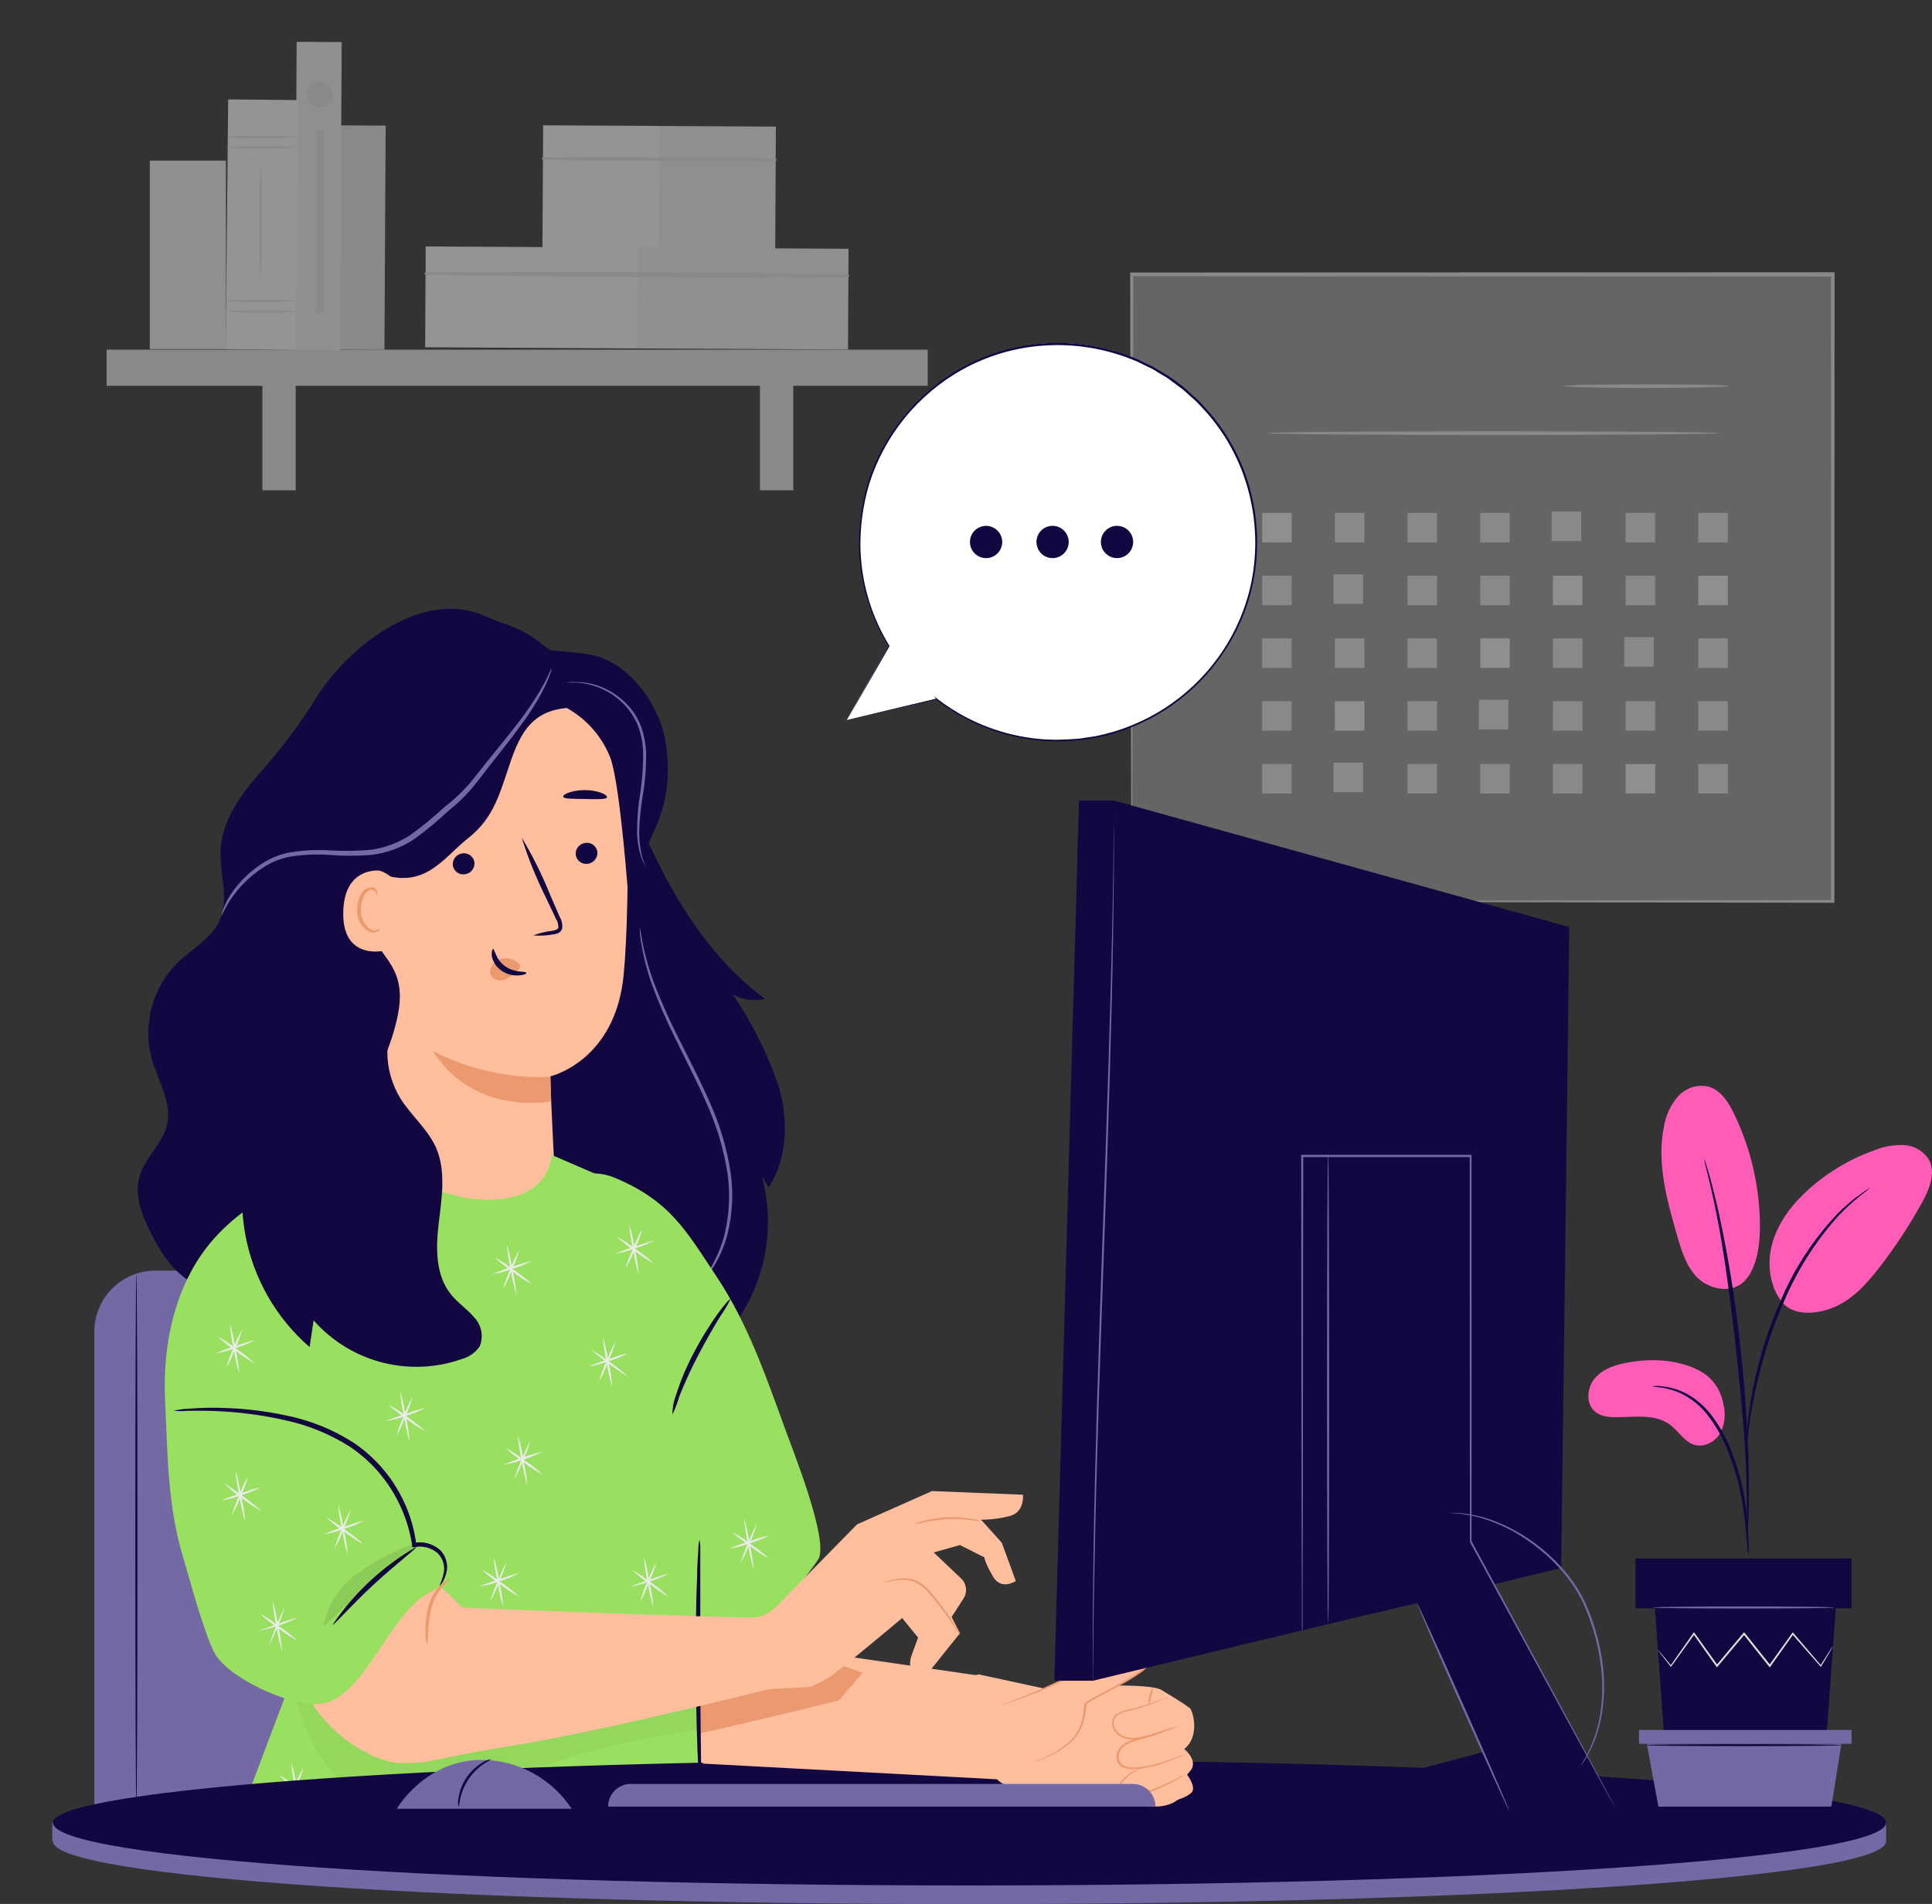 <svg width="693" height="683" viewBox="0 0 693 683" fill="none" xmlns="http://www.w3.org/2000/svg">
<rect x="0" y="0" width="693" height="683" fill="#333333" stroke="none"/>
<g clip-path="url(#clip0_1_204)">
<g opacity="0.5">
<path d="M406.074 98.528H657.485V323.45H406.074V98.528Z" fill="#FAFAFA" fill-opacity="0.5"/>
<path d="M406.074 323.45C406.074 323.45 406.074 322.002 406.074 319.279C406.074 316.556 406.074 312.486 406.074 307.229C406.074 296.671 406.161 281.232 406.219 261.578C406.291 222.271 406.393 166.121 406.509 98.528L405.944 99.093L657.456 99.194L656.79 98.528C656.79 180.357 656.79 257.364 656.79 323.45L657.384 322.871L475.549 323.16L424.25 323.32H410.68H407.175H405.973C405.973 323.32 406.349 323.32 407.117 323.32H410.549L424.004 323.392L475.158 323.551L657.384 323.841H657.978V323.247C657.978 257.161 657.978 180.155 658.05 98.325V97.659H657.355L405.973 97.761H405.393V98.325C405.509 166.063 405.611 222.344 405.683 261.723C405.683 281.333 405.799 296.729 405.828 307.258C405.828 312.472 405.828 316.469 405.828 319.206C405.828 321.944 406.074 323.45 406.074 323.45Z" fill="#E0E0E0"/>
<path d="M561.086 138.487C561.086 138.864 574.324 139.168 590.632 139.168C606.94 139.168 620.192 138.864 620.192 138.487C620.192 138.111 607.012 137.864 590.632 137.864C574.251 137.864 561.086 138.125 561.086 138.487Z" fill="#E0E0E0"/>
<path d="M454.563 155.389C454.563 155.751 490.916 156.055 535.669 156.055C580.421 156.055 616.875 155.751 616.875 155.389C616.875 155.027 580.523 154.708 535.669 154.708C490.814 154.708 454.563 155.012 454.563 155.389Z" fill="#E0E0E0"/>
<path d="M609.17 183.993H619.757V194.58H609.17V183.993Z" fill="#E0E0E0"/>
<path d="M583.1 183.993H593.688V194.58H583.1V183.993Z" fill="#E0E0E0"/>
<path d="M556.553 183.515H567.14V194.102H556.553V183.515Z" fill="#E0E0E0"/>
<path d="M530.962 183.993H541.549V194.58H530.962V183.993Z" fill="#E0E0E0"/>
<path d="M504.878 183.993H515.465V194.58H504.878V183.993Z" fill="#E0E0E0"/>
<path d="M478.808 183.993H489.395V194.58H478.808V183.993Z" fill="#E0E0E0"/>
<path d="M452.739 183.993H463.326V194.58H452.739V183.993Z" fill="#EBEBEB"/>
<path d="M609.17 206.514H619.757V217.101H609.17V206.514Z" fill="#EBEBEB"/>
<path d="M583.1 206.514H593.688V217.101H583.1V206.514Z" fill="#E0E0E0"/>
<path d="M557.031 206.514H567.618V217.101H557.031V206.514Z" fill="#EBEBEB"/>
<path d="M530.962 206.514H541.549V217.101H530.962V206.514Z" fill="#E0E0E0"/>
<path d="M504.878 206.514H515.465V217.101H504.878V206.514Z" fill="#E0E0E0"/>
<path d="M478.33 206.021H488.917V216.608H478.33V206.021Z" fill="#E0E0E0"/>
<path d="M452.739 206.514H463.326V217.101H452.739V206.514Z" fill="#E0E0E0"/>
<path d="M609.17 229.02H619.757V239.608H609.17V229.02Z" fill="#E0E0E0"/>
<path d="M582.623 228.542H593.21V239.13H582.623V228.542Z" fill="#E0E0E0"/>
<path d="M557.031 229.02H567.618V239.608H557.031V229.02Z" fill="#E0E0E0"/>
<path d="M530.962 229.02H541.549V239.608H530.962V229.02Z" fill="#EBEBEB"/>
<path d="M504.878 229.02H515.465V239.608H504.878V229.02Z" fill="#E0E0E0"/>
<path d="M478.808 229.021H489.395V239.608H478.808V229.021Z" fill="#E0E0E0"/>
<path d="M452.739 229.02H463.326V239.608H452.739V229.02Z" fill="#E0E0E0"/>
<path d="M609.17 251.542H619.757V262.129H609.17V251.542Z" fill="#E0E0E0"/>
<path d="M583.101 251.542H593.688V262.129H583.101V251.542Z" fill="#E0E0E0"/>
<path d="M557.031 251.542H567.618V262.129H557.031V251.542Z" fill="#E0E0E0"/>
<path d="M530.469 251.064H541.056V261.651H530.469V251.064Z" fill="#E0E0E0"/>
<path d="M504.878 251.542H515.465V262.129H504.878V251.542Z" fill="#E0E0E0"/>
<path d="M478.808 251.542H489.395V262.129H478.808V251.542Z" fill="#EBEBEB"/>
<path d="M452.739 251.542H463.326V262.129H452.739V251.542Z" fill="#E0E0E0"/>
<path d="M609.17 274.063H619.757V284.65H609.17V274.063Z" fill="#E0E0E0"/>
<path d="M583.101 274.063H593.688V284.65H583.101V274.063Z" fill="#EBEBEB"/>
<path d="M557.031 274.063H567.618V284.65H557.031V274.063Z" fill="#E0E0E0"/>
<path d="M530.962 274.063H541.549V284.65H530.962V274.063Z" fill="#E0E0E0"/>
<path d="M504.878 274.063H515.465V284.65H504.878V274.063Z" fill="#E0E0E0"/>
<path d="M478.33 273.585H488.917V284.172H478.33V273.585Z" fill="#E0E0E0"/>
<path d="M452.739 274.063H463.326V284.65H452.739V274.063Z" fill="#E0E0E0"/>
<path d="M122.17 44.978L138.333 45.066L137.898 125.46L121.735 125.373L122.17 44.978Z" fill="#E0E0E0"/>
<path d="M236.467 45.192L278.308 45.418L278.068 89.794L236.227 89.567L236.467 45.192Z" fill="#EBEBEB"/>
<path d="M194.816 44.952L236.657 45.178L236.417 89.554L194.576 89.327L194.816 44.952Z" fill="#F5F5F5"/>
<path d="M278.247 57.7C250.439 57.932 222.612 57.802 194.766 57.309C194.663 57.291 194.569 57.236 194.502 57.155C194.435 57.075 194.398 56.973 194.398 56.868C194.398 56.763 194.435 56.661 194.502 56.58C194.569 56.499 194.663 56.445 194.766 56.426C222.559 56.267 250.439 56.426 278.232 56.933C278.321 56.95 278.401 56.998 278.459 57.068C278.517 57.138 278.548 57.226 278.548 57.317C278.548 57.407 278.517 57.495 278.459 57.565C278.401 57.635 278.321 57.683 278.232 57.7H278.247Z" fill="#E0E0E0"/>
<path d="M228.352 88.828L304.373 89.24L304.177 125.403L228.156 124.992L228.352 88.828Z" fill="#EBEBEB"/>
<path d="M152.696 88.419L228.716 88.831L228.521 124.994L152.5 124.583L152.696 88.419Z" fill="#F5F5F5"/>
<path d="M304.316 99.325C253.814 99.904 203.138 99.325 152.65 98.572C152.546 98.553 152.453 98.498 152.385 98.418C152.318 98.337 152.281 98.235 152.281 98.13C152.281 98.025 152.318 97.923 152.385 97.842C152.453 97.761 152.546 97.707 152.65 97.688C203.152 97.427 253.828 97.456 304.316 98.557C304.405 98.575 304.485 98.622 304.543 98.692C304.601 98.762 304.632 98.85 304.632 98.941C304.632 99.032 304.601 99.12 304.543 99.19C304.485 99.26 304.405 99.307 304.316 99.325V99.325Z" fill="#E0E0E0"/>
<path d="M38.248 125.438H332.761V138.4H38.248V125.438Z" fill="#E0E0E0"/>
<path d="M272.598 131.666H284.547V175.882H272.598V131.666Z" fill="#E0E0E0"/>
<path d="M94.109 131.665H106.072V175.882H94.109V131.665Z" fill="#E0E0E0"/>
<path d="M106.401 15L122.564 15.088L121.966 125.649L105.803 125.562L106.401 15Z" fill="#EBEBEB"/>
<path d="M81.851 35.656L106.95 35.907L106.054 125.513L80.955 125.262L81.851 35.656Z" fill="#F5F5F5"/>
<path d="M81.277 52.878C85.448 53.306 89.643 53.451 93.834 53.312C98.02 53.451 102.21 53.306 106.376 52.878C106.376 52.631 100.757 52.443 93.834 52.443C86.911 52.443 81.277 52.631 81.277 52.878Z" fill="#E0E0E0"/>
<path d="M81.277 49.112C85.448 49.541 89.643 49.686 93.834 49.546C98.02 49.686 102.21 49.541 106.376 49.112C106.376 48.866 100.757 48.677 93.834 48.677C86.911 48.677 81.277 48.866 81.277 49.112Z" fill="#E0E0E0"/>
<path d="M81.277 111.795C89.633 112.374 98.02 112.374 106.376 111.795C106.376 111.548 100.757 111.36 93.834 111.36C86.911 111.36 81.277 111.491 81.277 111.795Z" fill="#E0E0E0"/>
<path d="M81.277 107.971C89.633 108.55 98.02 108.55 106.376 107.971C106.376 107.725 100.757 107.536 93.834 107.536C86.911 107.536 81.277 107.725 81.277 107.971Z" fill="#E0E0E0"/>
<path d="M93.486 99.759C93.718 99.759 93.921 90.722 93.921 79.57C93.921 68.418 93.718 59.38 93.486 59.38C93.254 59.38 93.052 68.418 93.052 79.57C93.052 90.722 93.24 99.759 93.486 99.759Z" fill="#E0E0E0"/>
<path d="M53.73 57.613H81.06V125.249H53.73V57.613Z" fill="#EBEBEB"/>
<path d="M110.084 33.905C110.084 34.825 110.357 35.724 110.868 36.489C111.38 37.254 112.107 37.85 112.957 38.202C113.807 38.553 114.743 38.644 115.645 38.464C116.547 38.283 117.376 37.839 118.025 37.187C118.675 36.535 119.117 35.706 119.294 34.803C119.472 33.9 119.378 32.965 119.024 32.116C118.67 31.267 118.072 30.541 117.305 30.032C116.539 29.523 115.638 29.253 114.718 29.256C113.488 29.26 112.309 29.751 111.44 30.623C110.572 31.494 110.084 32.674 110.084 33.905V33.905Z" fill="#E0E0E0"/>
<path d="M113.299 46.679H116.167V112.461H113.299V46.679Z" fill="#E0E0E0"/>
</g>
<path d="M191.204 455.813H55.744C49.932 455.813 44.358 458.121 40.249 462.231C36.14 466.34 33.831 471.914 33.831 477.726V648.075H213.073V477.726C213.073 471.921 210.771 466.354 206.67 462.246C202.57 458.138 197.008 455.824 191.204 455.813V455.813Z" fill="#7469A4"/>
<path d="M48.922 456.798C48.705 456.798 48.546 499.595 48.546 552.386C48.546 605.176 48.705 647.974 48.922 647.974C49.139 647.974 49.299 605.176 49.299 552.386C49.299 499.595 49.125 456.798 48.922 456.798Z" fill="#120741"/>
<path d="M284.263 569.728C282.557 572.254 281.366 575.091 280.756 578.077C279.744 580.956 279.338 584.013 279.563 587.056C280.52 584.218 281.304 581.325 281.913 578.392C282.878 575.557 283.663 572.663 284.263 569.728V569.728Z" fill="#EB996E"/>
<path d="M217.091 263.612C229.999 298.689 244.31 335.905 274.371 358.32C270.444 359.265 266.303 358.675 262.796 356.671C269.851 366.952 275.436 378.168 279.387 389.994C282.895 401.99 282.439 415.565 275.704 426.018C274.897 424.685 274.091 423.352 273.319 422.019C276.785 434.931 276.03 448.613 271.164 461.065C266.298 473.517 257.577 484.086 246.275 491.226C236.418 497.189 223.229 500.065 213.548 493.787C206.182 489.016 202.709 480.247 199.692 472.039L140.553 312.088C135.046 297.251 129.468 281.501 132.204 265.892C133.796 257.018 137.982 248.815 144.234 242.32C150.486 235.824 158.523 231.327 167.329 229.398C176.136 227.468 185.316 228.193 193.711 231.479C202.107 234.766 209.339 240.467 214.495 247.862" fill="#120741"/>
<path d="M251.501 460.078C251.501 460.078 251.887 459.762 252.483 459.096C253.376 458.106 254.208 457.064 254.974 455.974C257.731 451.912 259.761 447.402 260.972 442.644C262.711 435.59 263.104 428.272 262.129 421.072C260.847 412.275 258.331 403.702 254.658 395.606C250.905 386.977 246.696 379.05 243.083 371.789C239.823 365.383 236.918 358.802 234.384 352.076C232.715 347.507 231.401 342.816 230.455 338.045C229.824 334.537 229.613 332.748 229.508 332.784C229.469 333.239 229.469 333.696 229.508 334.152C229.508 335.064 229.718 336.397 229.964 338.115C230.736 342.883 231.91 347.576 233.472 352.146C235.915 358.939 238.761 365.581 241.995 372.035C245.503 379.366 249.747 387.258 253.465 395.852C257.084 403.861 259.609 412.32 260.972 421.002C261.954 428.098 261.633 435.313 260.025 442.294C258.899 446.993 257.002 451.473 254.413 455.553C252.764 458.604 251.396 460.008 251.501 460.078Z" fill="#7469A4"/>
<path d="M177.699 243.794C190.487 244.396 202.555 249.885 211.413 259.128C220.27 268.37 225.241 280.661 225.299 293.463C225.299 314.088 225.018 336.537 223.685 349.866C220.634 380.839 197.342 386.136 197.342 386.136C197.342 386.136 198.079 405.393 199.131 423.633C200.114 441.171 185.837 456.325 167.246 457.833C148.831 459.306 133.046 446.678 131.784 429.491L125.435 295.988C125.105 289.052 126.227 282.124 128.729 275.647C131.231 269.17 135.058 263.287 139.964 258.374C144.871 253.46 150.749 249.626 157.223 247.115C163.696 244.605 170.623 243.473 177.559 243.794H177.699Z" fill="#FFBE9D"/>
<path d="M214.285 305.669C214.354 306.687 214.029 307.693 213.375 308.477C212.722 309.261 211.791 309.763 210.777 309.878C210.276 309.947 209.767 309.915 209.279 309.783C208.791 309.652 208.334 309.425 207.935 309.114C207.536 308.803 207.204 308.416 206.957 307.975C206.71 307.534 206.554 307.048 206.498 306.546C206.428 305.532 206.755 304.53 207.409 303.751C208.064 302.973 208.994 302.478 210.005 302.372C210.504 302.298 211.013 302.325 211.501 302.453C211.989 302.58 212.446 302.804 212.845 303.112C213.245 303.419 213.578 303.804 213.825 304.244C214.073 304.683 214.229 305.168 214.285 305.669V305.669Z" fill="#120741"/>
<path d="M170.193 309.457C170.262 310.472 169.935 311.474 169.281 312.252C168.627 313.031 167.697 313.525 166.685 313.632C166.187 313.7 165.68 313.669 165.194 313.54C164.708 313.411 164.253 313.187 163.855 312.88C163.456 312.573 163.123 312.19 162.874 311.753C162.626 311.316 162.466 310.834 162.406 310.334C162.336 309.316 162.662 308.31 163.315 307.526C163.969 306.742 164.9 306.24 165.914 306.125C166.414 306.056 166.924 306.089 167.412 306.22C167.9 306.351 168.357 306.579 168.756 306.889C169.154 307.2 169.487 307.587 169.734 308.028C169.981 308.469 170.137 308.955 170.193 309.457V309.457Z" fill="#120741"/>
<path d="M191.274 335.555C193.464 334.723 195.75 334.17 198.079 333.906C199.166 333.731 200.148 333.45 200.289 332.714C200.316 331.582 199.997 330.468 199.377 329.522L195.588 321.524C192.223 314.741 189.396 307.704 187.135 300.478C191.053 306.99 194.442 313.805 197.272 320.858L200.78 328.96C201.549 330.22 201.847 331.711 201.621 333.17C201.491 333.562 201.27 333.918 200.978 334.21C200.686 334.502 200.33 334.722 199.938 334.853C199.35 335.065 198.737 335.195 198.114 335.239C195.857 335.635 193.558 335.741 191.274 335.555V335.555Z" fill="#120741"/>
<path d="M197.483 386.311C182.89 386.94 168.384 383.761 155.391 377.086C155.391 377.086 166.826 399.149 197.694 395.15L197.483 386.311Z" fill="#EB996E"/>
<path d="M160.056 293.462C160.582 294.199 163.563 292.901 167.492 292.094C171.421 291.287 174.683 291.007 174.823 290.13C174.963 289.253 171.315 287.955 166.79 288.972C162.266 289.99 159.529 292.761 160.056 293.462Z" fill="#120741"/>
<path d="M202.008 285.781C202.218 286.658 205.691 286.552 209.865 286.622C214.039 286.693 217.477 286.868 217.722 285.991C217.968 285.114 214.53 283.466 209.9 283.431C205.27 283.395 201.797 284.974 202.008 285.781Z" fill="#120741"/>
<path d="M81.869 432.016C81.869 432.016 92.778 410.374 85.973 390.941C79.168 371.509 81.764 356.917 91.585 349.27C98.6 343.903 99.302 335.064 98.6 328.048C97.366 316.312 97.625 304.467 99.372 292.796C102.108 275.994 107.019 258.14 117.121 244.951C130.24 227.763 153.987 212.119 173.7 220.888C182.855 224.957 187.52 224.712 197.096 233.306C197.096 233.306 205.901 233.867 210.531 234.603C226.561 237.094 236.944 254.176 238.803 266.699C243.152 295.707 227.157 303.95 225.509 323.664C225.509 323.664 222.632 282.589 219.019 272.066C216.06 264.369 210.484 257.96 203.27 253.966C191.414 255.088 186.924 262.104 183.101 273.328C179.277 284.553 177.173 293.498 167.772 300.794C158.898 307.809 152.514 319.174 136.203 313.351C133.228 319.405 132.094 326.197 132.941 332.889C134.695 342.886 145.779 345.657 142.973 362.599C140.167 379.541 129.819 393.432 130.099 399.781" fill="#120741"/>
<path d="M186.188 345.797C185.45 345.013 184.526 344.429 183.502 344.097C182.478 343.766 181.387 343.699 180.33 343.903C179.561 344.025 178.826 344.303 178.168 344.719C177.511 345.135 176.945 345.681 176.506 346.323C176.051 346.931 175.805 347.669 175.805 348.428C175.805 349.187 176.051 349.925 176.506 350.533C177.121 351.118 177.897 351.508 178.734 351.652C179.571 351.795 180.432 351.687 181.207 351.339C182.82 350.629 184.275 349.604 185.486 348.323C185.855 348.02 186.164 347.651 186.398 347.235C186.526 347.037 186.595 346.806 186.595 346.569C186.595 346.333 186.526 346.101 186.398 345.903" fill="#EB996E"/>
<path d="M176.892 340.43C177.453 340.43 177.734 344.184 181.207 346.639C184.679 349.094 188.678 348.358 188.748 348.919C188.818 349.48 187.906 349.726 186.188 349.901C183.962 350.092 181.74 349.496 179.909 348.217C178.102 347 176.844 345.124 176.401 342.991C176.261 341.412 176.612 340.43 176.892 340.43Z" fill="#120741"/>
<path d="M114.912 248.038C109.085 257.53 102.504 266.539 95.234 274.977C87.447 283.571 79.695 293.392 79.133 304.968C78.748 313.386 82.22 322.226 78.888 329.978C76.012 336.572 69.067 340.22 63.875 345.166C59.335 349.607 56.069 355.184 54.415 361.316C52.762 367.448 52.782 373.911 54.474 380.032C56.719 387.784 61.7 395.396 59.946 403.288C58.403 410.304 52.019 415.109 50.09 421.914C48.16 428.719 50.686 435.243 53.597 441.312C58.017 450.572 64.576 460.148 74.644 462.358C78.084 462.988 81.62 462.876 85.013 462.029C88.407 461.182 91.581 459.62 94.322 457.447C99.799 453.097 104.273 447.618 107.441 441.382C113.963 429.594 117.999 416.593 119.297 403.183C120.805 387.153 118.385 371.088 116.806 355.093C113.947 325.768 113.947 296.234 116.806 266.909C117.473 259.894 120.314 252.879 114.982 248.038" fill="#120741"/>
<path d="M284.352 591.386L353.558 601.45L338.351 638.02L240.057 632.961L231.509 572.735L272.696 565.353L284.352 591.386Z" fill="#FFBE9D"/>
<path fill-rule="evenodd" clip-rule="evenodd" d="M281.025 583.953L284.353 591.386L309.41 600.026L300.985 609.934C300.985 609.934 268.801 618.1 238.853 624.477L232.87 582.323C249.784 582.943 268.283 583.591 281.025 583.953Z" fill="#EB996E"/>
<path d="M142.973 318.016C142.973 315.982 137.571 312.229 135.537 312.264C130.837 312.264 123.225 314.579 123.12 327.592C122.944 346.183 140.658 340.746 140.658 340.185C142.011 332.868 142.785 325.455 142.973 318.016V318.016Z" fill="#FFBE9D"/>
<path d="M136.309 333.064C136.309 333.064 135.993 333.275 135.432 333.52C135.049 333.681 134.637 333.764 134.222 333.764C133.806 333.764 133.395 333.681 133.012 333.52C131.842 332.732 130.901 331.649 130.285 330.38C129.669 329.111 129.399 327.701 129.504 326.294C129.478 324.7 129.801 323.12 130.451 321.664C130.64 321.092 130.96 320.571 131.387 320.145C131.813 319.718 132.334 319.398 132.906 319.209C133.284 319.121 133.679 319.164 134.03 319.329C134.38 319.495 134.664 319.774 134.836 320.121C135.046 320.647 134.836 320.998 135.046 321.033C135.257 321.068 135.432 320.752 135.292 319.981C135.196 319.516 134.95 319.097 134.59 318.788C134.076 318.406 133.438 318.231 132.801 318.297C132.021 318.429 131.289 318.759 130.674 319.257C130.06 319.755 129.584 320.403 129.294 321.138C128.473 322.743 128.063 324.527 128.101 326.329C127.998 327.984 128.385 329.632 129.215 331.068C130.045 332.503 131.28 333.661 132.766 334.397C133.261 334.542 133.781 334.577 134.29 334.498C134.799 334.419 135.285 334.229 135.713 333.941C136.274 333.52 136.379 333.099 136.309 333.064Z" fill="#EB996E"/>
<path d="M231.402 310.79C231.169 309.734 230.84 308.701 230.42 307.704C229.676 304.839 229.287 301.894 229.263 298.934C229.344 294.537 229.754 290.152 230.49 285.816C231.419 280.453 231.841 275.016 231.753 269.575C231.593 266.735 231.063 263.929 230.175 261.227C229.289 258.682 227.972 256.309 226.281 254.211C223.418 250.719 219.712 248.015 215.512 246.354C212.714 245.229 209.724 244.657 206.708 244.67C205.892 244.58 205.069 244.58 204.253 244.67C203.964 244.677 203.679 244.737 203.411 244.846C203.411 244.846 204.604 244.846 206.673 244.846C210.324 245.047 213.89 246.02 217.137 247.701C220.384 249.382 223.238 251.732 225.509 254.597C227.09 256.605 228.333 258.856 229.192 261.262C230.046 263.884 230.541 266.61 230.666 269.364C230.761 274.743 230.374 280.12 229.508 285.43C228.82 289.815 228.491 294.25 228.526 298.689C228.593 301.693 229.102 304.671 230.034 307.528C230.323 308.293 230.651 309.042 231.016 309.773C231.227 310.58 231.367 311.001 231.402 310.79Z" fill="#7469A4"/>
<path d="M79.519 328.539C79.524 327.99 79.618 327.445 79.799 326.926C80.284 325.444 80.906 324.012 81.658 322.646C84.583 317.672 88.587 313.416 93.374 310.194C96.697 307.907 100.48 306.374 104.458 305.704C108.948 305.015 113.497 304.792 118.033 305.038C122.953 305.346 127.889 305.287 132.8 304.862C137.964 304.2 142.908 302.364 147.252 299.496C151.543 296.389 155.642 293.027 159.529 289.429C163.447 286.423 166.981 282.947 170.052 279.081C175.91 271.539 181.487 265.05 185.767 259.368C189.242 254.944 192.362 250.253 195.097 245.337C196.991 241.829 197.693 239.69 197.868 239.76C197.804 240.299 197.674 240.829 197.482 241.338C197.167 242.355 196.57 243.793 195.763 245.653C193.234 250.758 190.24 255.619 186.819 260.174C182.61 266.067 177.103 272.627 171.385 280.168C168.332 284.155 164.798 287.749 160.862 290.867C156.942 294.538 152.795 297.959 148.445 301.109C143.855 304.117 138.634 306.026 133.186 306.686C128.19 307.088 123.17 307.088 118.173 306.686C113.737 306.381 109.281 306.546 104.879 307.178C101.116 307.746 97.523 309.135 94.356 311.246C89.636 314.278 85.609 318.27 82.535 322.962C81.4 324.748 80.392 326.612 79.519 328.539V328.539Z" fill="#7469A4"/>
<path d="M179.488 456.395C186.153 435.875 202.534 414.969 220.528 422.51C240.522 430.894 246.099 441.522 257.078 458.008C268.057 474.494 274.617 493.331 281.386 511.957C283.982 519.253 297.522 552.681 293.523 559.345C290.015 565.063 256.096 607.927 249.642 609.646C232.98 614.065 232.103 552.295 215.091 555.452C208.286 556.715 200.815 557.767 194.817 554.365C187.17 550.05 184.855 540.334 183.241 531.705C177.676 501.492 172.087 471.185 166.475 440.785" fill="#99E061"/>
<path d="M197.869 414.303L224.176 425.668C237.505 436.191 241.259 454.08 240.803 470.987L250.87 611.295C250.87 611.295 250.87 632.227 250.87 649.244C211.833 649.244 142.83 647.389 87.622 647.389L102.038 609.155L75.801 517.955C73.907 504.661 72.749 477.055 76.222 463.971C85.131 430.368 108.984 420.336 133.432 413.601C133.432 413.601 157.986 434.121 181.803 429.807C181.803 429.772 196.36 428.404 197.869 414.303Z" fill="#99E061"/>
<g opacity="0.2">
<path opacity="0.2" d="M250.159 620.528C250.159 620.528 220.241 624.413 197.705 632.573C186.245 636.722 179.106 637.829 170.161 643.336C163.673 647.354 156.177 649.448 148.546 649.374C140.914 649.299 133.46 647.059 127.052 642.915C114.424 634.461 103.2 611.801 106.006 596.859C106.321 595.07 112.32 598.332 112.32 598.332C113.361 597.402 114.636 596.773 116.008 596.514C117.38 596.254 118.797 596.373 120.107 596.859C122.713 597.849 125.216 599.095 127.578 600.577C141.854 608.153 160.024 604.085 173.459 595.035C186.893 585.985 202.884 597.692 213.162 585.169C216.589 580.218 232.568 600.868 238.029 598.332C243.642 596.262 249.717 591.007 252.102 596.514" fill="black"/>
</g>
<path d="M251.711 648.651C251.367 647.43 251.19 646.167 251.185 644.898C250.94 642.443 250.694 638.935 250.484 634.585C250.028 625.851 249.677 613.82 249.607 600.526C249.537 587.231 249.607 575.165 250.028 566.466C250.028 562.081 250.308 558.574 250.484 556.153C250.448 554.877 250.59 553.602 250.905 552.365C251.161 553.61 251.255 554.884 251.185 556.153C251.185 558.995 251.185 562.432 251.185 566.466C251.185 575.621 251.185 587.512 251.185 600.526C251.185 613.539 251.431 625.395 251.501 634.55C251.501 638.584 251.501 642.022 251.501 644.863C251.734 646.111 251.804 647.385 251.711 648.651V648.651Z" fill="#120741"/>
<path d="M290.85 605.114L275.778 605.943C275.778 605.943 217.287 620.784 184.636 626.077C151.985 631.37 155.796 632.654 143.343 632.419C130.89 632.184 102.351 613.422 106.022 585.557C114.57 520.668 165.859 576.749 165.859 576.749C165.859 576.749 268.188 580.77 271.586 580.196C273.986 579.632 276.195 578.442 277.987 576.749L290.85 605.114Z" fill="#FFBE9D"/>
<path d="M323.595 580.443C323.595 580.443 299.523 600.754 296.149 602.487C292.775 604.221 290.876 605.113 290.876 605.113L273.901 592.76L278.067 576.744L307.429 546.829L334.297 534.889L366.925 536.202C366.925 536.202 367.651 542.353 362.3 543.809C358.911 544.707 355.421 545.163 351.915 545.167L359.348 553.431L364.359 567.151C364.359 567.151 359.139 570.734 356.128 565.47C353.116 560.205 353.084 558.659 353.084 558.659L344.316 554.258L334.909 556.911L344.764 566.269C345.719 567.175 346.327 568.387 346.482 569.695C346.636 571.002 346.329 572.323 345.611 573.427L341.334 580.067L344.323 585.893L334.598 598.05L330.61 602.926C330.61 602.926 324.64 600.145 326.998 593.785L329.318 587.453L323.595 580.443Z" fill="#FFBE9D"/>
<path d="M317.063 567.7C317.07 567.833 319.091 567.215 322.352 566.822C324.251 566.577 326.182 566.781 327.988 567.419C330.117 568.415 331.982 569.898 333.43 571.749C336.255 575.042 338.89 578.491 341.324 582.082L343.506 585.364C343.745 585.788 344.031 586.184 344.358 586.545C344.219 586.083 344.01 585.644 343.74 585.245C343.307 584.415 342.628 583.238 341.737 581.819C339.403 578.129 336.802 574.615 333.953 571.307C332.439 569.372 330.471 567.839 328.224 566.845C326.322 566.184 324.284 566.011 322.299 566.344C320.986 566.53 319.69 566.82 318.424 567.211C317.949 567.31 317.491 567.474 317.063 567.7V567.7Z" fill="#EB996E"/>
<path d="M327.999 546.751C329.165 546.601 330.321 546.372 331.457 546.067C334.208 545.499 336.998 545.145 339.804 545.007C342.619 544.888 345.438 544.982 348.239 545.29C349.393 545.483 350.558 545.602 351.727 545.645C350.629 545.215 349.478 544.933 348.306 544.806C342.656 543.885 336.877 544.153 331.337 545.593C330.178 545.829 329.055 546.218 327.999 546.751V546.751Z" fill="#EB996E"/>
<path d="M161.563 566.361C161.563 566.361 160.02 566.712 158.231 568.431C155.931 570.704 154.304 573.569 153.531 576.709C152.796 579.785 152.513 582.951 152.689 586.109C152.619 587.424 152.773 588.74 153.145 590.003C153.462 588.743 153.593 587.442 153.531 586.144C153.613 583.071 154.013 580.015 154.723 577.024C155.446 574.074 156.852 571.334 158.827 569.027C160.511 567.273 161.669 566.536 161.563 566.361Z" fill="#EB996E"/>
<path d="M124.453 415.425C106.493 422.931 87.762 430.964 75.345 445.977C62.928 460.99 58.298 481.931 59.21 501.679C60.122 521.427 60.017 539.913 65.734 558.854C67.944 566.256 72.749 584.32 76.678 592.493C81.308 601.753 103.091 611.61 113.544 611.365C130.766 610.944 139.01 578.497 154.549 571.026C160.792 568.045 170.474 554.961 173.28 548.647C176.788 540.649 166.264 525.496 162.441 517.604L122.138 434.507" fill="#99E061"/>
<path d="M157.74 568.886C157.82 568.36 157.986 567.85 158.232 567.378C158.808 566.015 159.175 564.572 159.319 563.099C159.363 561.976 159.166 560.857 158.743 559.817C158.319 558.777 157.679 557.838 156.864 557.065C155.717 556.116 154.37 555.439 152.924 555.087C151.477 554.734 149.97 554.715 148.515 555.031H147.849V554.329C146.852 547.879 144.663 541.669 141.395 536.019C137.51 529.242 132.122 523.446 125.645 519.077C118.475 514.492 110.538 511.237 102.214 509.466C95.392 507.919 88.461 506.899 81.483 506.414C75.52 505.993 70.68 506.064 67.453 506.099C65.713 506.243 63.965 506.243 62.226 506.099C63.928 505.683 65.667 505.437 67.417 505.362C72.154 504.97 76.911 504.888 81.659 505.117C88.737 505.403 95.778 506.295 102.705 507.782C111.275 509.503 119.448 512.81 126.803 517.534C133.501 522.033 139.051 528.04 143.008 535.072C146.345 540.919 148.49 547.369 149.322 554.049L148.55 553.453C150.201 553.148 151.898 553.224 153.515 553.674C155.132 554.123 156.625 554.935 157.881 556.048C158.779 556.966 159.464 558.071 159.889 559.283C160.313 560.495 160.466 561.786 160.336 563.064C160.095 564.602 159.584 566.087 158.828 567.448C158.091 568.465 157.811 568.921 157.74 568.886Z" fill="#120741"/>
<path d="M119.296 582.847C127.044 571.406 137.286 561.872 149.252 554.961C149.567 555.417 142.236 560.854 133.923 568.536C125.61 576.217 119.717 583.163 119.296 582.847Z" fill="#120741"/>
<g opacity="0.3">
<path opacity="0.3" d="M148.41 553.803C141.171 556.453 134.327 560.076 128.066 564.572C121.751 569.137 117.412 575.934 115.929 583.584L122.559 577.48C131.183 569.218 140.411 561.609 150.164 554.715" fill="black"/>
</g>
<path d="M241.189 507.432C241.185 505.119 241.601 502.826 242.416 500.662C244.08 495.377 246.229 490.257 248.835 485.368C254.798 473.863 261.533 465.655 262.024 466.076C261.009 468.128 259.836 470.098 258.517 471.969C256.307 475.477 253.395 480.563 250.414 486.21C247.888 491.046 245.617 496.01 243.609 501.083C242.99 503.266 242.18 505.391 241.189 507.432Z" fill="#120741"/>
<path d="M219.651 497.821C218.764 494.819 218.084 491.76 217.617 488.665C216.94 485.601 216.46 482.496 216.179 479.37C217.089 482.368 217.781 485.427 218.248 488.525C218.925 491.588 219.394 494.694 219.651 497.821Z" fill="#EBEBEB"/>
<path d="M225.334 485.404C223.11 486.62 220.757 487.585 218.318 488.28C215.968 489.17 213.536 489.827 211.058 490.244C213.342 489.25 215.685 488.395 218.073 487.684C220.441 486.767 222.867 486.006 225.334 485.404V485.404Z" fill="#EBEBEB"/>
<path d="M214.846 495.611C215.54 493.134 216.431 490.718 217.512 488.385C218.38 485.956 219.46 483.609 220.739 481.369C220.068 483.848 219.188 486.265 218.108 488.595C217.22 491.021 216.129 493.368 214.846 495.611V495.611Z" fill="#EBEBEB"/>
<path d="M225.264 493.892C220.58 490.955 216.114 487.684 211.899 484.106C214.356 485.462 216.702 487.01 218.915 488.736C221.167 490.279 223.291 492.004 225.264 493.892Z" fill="#EBEBEB"/>
<path d="M234.384 576.717C233.493 573.714 232.802 570.656 232.314 567.562C231.638 564.499 231.169 561.393 230.911 558.267C231.799 561.268 232.479 564.327 232.946 567.422C233.646 570.482 234.126 573.588 234.384 576.717V576.717Z" fill="#EBEBEB"/>
<path d="M240.031 564.44C235.583 566.647 230.866 568.262 226 569.246C228.284 568.259 230.627 567.415 233.015 566.72C235.302 565.81 237.646 565.049 240.031 564.44Z" fill="#EBEBEB"/>
<path d="M229.578 574.648C230.249 572.169 231.129 569.752 232.209 567.422C233.095 565.001 234.174 562.655 235.436 560.406C234.765 562.885 233.885 565.302 232.805 567.632C231.92 570.054 230.84 572.4 229.578 574.648V574.648Z" fill="#EBEBEB"/>
<path d="M239.96 572.894C237.566 571.526 235.279 569.978 233.12 568.263C230.811 566.737 228.639 565.012 226.631 563.107C229.081 564.488 231.425 566.047 233.646 567.772C235.872 569.325 237.982 571.036 239.96 572.894V572.894Z" fill="#EBEBEB"/>
<path d="M270.372 563.134C269.47 560.122 268.778 557.051 268.303 553.944C267.624 550.881 267.155 547.775 266.9 544.648C267.77 547.666 268.449 550.735 268.934 553.838C269.593 556.906 270.073 560.01 270.372 563.134V563.134Z" fill="#EBEBEB"/>
<path d="M276.02 550.717C273.787 551.916 271.436 552.88 269.004 553.593C266.664 554.505 264.228 555.152 261.743 555.522C264.028 554.528 266.371 553.673 268.759 552.962C271.124 552.046 273.55 551.296 276.02 550.717Z" fill="#EBEBEB"/>
<path d="M265.532 560.889C267.116 556.005 269.086 551.254 271.425 546.683C270.76 549.164 269.88 551.581 268.794 553.909C267.904 556.323 266.813 558.658 265.532 560.889V560.889Z" fill="#EBEBEB"/>
<path d="M275.949 559.17C273.492 557.814 271.147 556.266 268.934 554.54C266.695 553.029 264.573 551.352 262.585 549.524C265.042 550.88 267.388 552.428 269.6 554.154C271.839 555.665 273.961 557.342 275.949 559.17V559.17Z" fill="#EBEBEB"/>
<path d="M229.122 457.377C228.232 454.364 227.552 451.294 227.088 448.187C226.41 445.134 225.929 442.041 225.649 438.927C226.54 441.929 227.231 444.988 227.719 448.082C228.398 451.144 228.867 454.25 229.122 457.377Z" fill="#EBEBEB"/>
<path d="M234.804 444.959C232.572 446.159 230.221 447.123 227.789 447.836C225.447 448.744 223.012 449.391 220.528 449.765C225.19 447.954 229.93 446.35 234.734 444.959H234.804Z" fill="#EBEBEB"/>
<path d="M224.316 455.167C225.053 452.635 226.003 450.171 227.158 447.801C228.026 445.372 229.106 443.025 230.385 440.785C229.714 443.264 228.834 445.681 227.754 448.011C226.798 450.483 225.649 452.876 224.316 455.167V455.167Z" fill="#EBEBEB"/>
<path d="M234.735 453.413C232.278 452.057 229.932 450.509 227.719 448.783C225.428 447.233 223.258 445.509 221.23 443.627C223.687 444.983 226.033 446.531 228.246 448.257C230.537 449.807 232.707 451.531 234.735 453.413V453.413Z" fill="#EBEBEB"/>
<path d="M189.169 533.073C188.279 530.06 187.599 526.99 187.135 523.883C186.436 520.834 185.956 517.739 185.697 514.622C186.587 517.625 187.278 520.684 187.766 523.778C188.445 526.84 188.914 529.946 189.169 533.073V533.073Z" fill="#EBEBEB"/>
<path d="M194.852 520.656C192.615 521.847 190.265 522.811 187.836 523.532C185.494 524.44 183.059 525.087 180.575 525.461C182.857 524.46 185.2 523.605 187.591 522.901C189.961 521.999 192.386 521.249 194.852 520.656V520.656Z" fill="#EBEBEB"/>
<path d="M184.363 530.828C185.923 525.991 187.894 521.297 190.256 516.797C189.563 519.274 188.671 521.69 187.59 524.023C186.709 526.379 185.629 528.655 184.363 530.828Z" fill="#EBEBEB"/>
<path d="M194.782 529.109C192.325 527.753 189.979 526.205 187.766 524.479C185.474 522.929 183.305 521.205 181.277 519.323C183.728 520.688 186.073 522.236 188.292 523.953C190.584 525.503 192.754 527.227 194.782 529.109V529.109Z" fill="#EBEBEB"/>
<path d="M180.524 576.717C179.637 573.716 178.957 570.657 178.49 567.562C177.79 564.502 177.309 561.395 177.052 558.267C177.944 561.281 178.636 564.351 179.121 567.457C179.796 570.509 180.265 573.602 180.524 576.717Z" fill="#EBEBEB"/>
<path d="M186.276 564.3C184.052 565.516 181.699 566.481 179.261 567.176C176.923 568.104 174.487 568.763 172 569.14C174.282 568.139 176.625 567.284 179.015 566.58C181.391 565.683 183.815 564.922 186.276 564.3V564.3Z" fill="#EBEBEB"/>
<path d="M175.788 574.507C177.372 569.623 179.343 564.872 181.681 560.301C180.988 562.777 180.096 565.194 179.015 567.527C178.145 569.943 177.066 572.279 175.788 574.507V574.507Z" fill="#EBEBEB"/>
<path d="M186.206 572.788C183.749 571.432 181.404 569.884 179.191 568.158C176.899 566.608 174.73 564.884 172.702 563.001C175.159 564.357 177.504 565.906 179.717 567.632C182.009 569.182 184.178 570.906 186.206 572.788V572.788Z" fill="#EBEBEB"/>
<path d="M107.896 650.44C107.006 647.428 106.327 644.357 105.862 641.25C105.162 638.19 104.682 635.083 104.424 631.955C105.307 634.971 105.998 638.041 106.493 641.145C107.172 644.208 107.641 647.313 107.896 650.44V650.44Z" fill="#EBEBEB"/>
<path d="M113.474 638.023C111.241 639.222 108.89 640.186 106.458 640.899C104.116 641.807 101.681 642.454 99.198 642.828C101.479 641.827 103.823 640.972 106.213 640.268C108.585 639.372 111.01 638.622 113.474 638.023V638.023Z" fill="#EBEBEB"/>
<path d="M102.985 648.195C103.66 645.713 104.552 643.295 105.651 640.969C106.521 638.542 107.601 636.195 108.878 633.954C108.207 636.426 107.315 638.833 106.212 641.145C105.346 643.585 104.266 645.945 102.985 648.195V648.195Z" fill="#EBEBEB"/>
<path d="M113.403 646.476C110.946 645.12 108.601 643.572 106.388 641.846C104.096 640.296 101.927 638.572 99.899 636.69C102.356 638.046 104.701 639.594 106.914 641.32C109.206 642.87 111.375 644.594 113.403 646.476V646.476Z" fill="#EBEBEB"/>
<path d="M185.241 464.673C184.353 461.672 183.674 458.613 183.207 455.518C182.507 452.458 182.026 449.351 181.769 446.223C182.659 449.235 183.339 452.306 183.803 455.413C184.499 458.462 184.98 461.556 185.241 464.673V464.673Z" fill="#EBEBEB"/>
<path d="M190.888 452.291C188.653 453.476 186.302 454.428 183.873 455.132C181.535 456.06 179.099 456.719 176.612 457.096C178.891 456.088 181.234 455.233 183.627 454.536C185.993 453.622 188.419 452.872 190.888 452.291V452.291Z" fill="#EBEBEB"/>
<path d="M180.435 462.463C181.106 459.984 181.986 457.567 183.066 455.237C183.963 452.815 185.054 450.469 186.328 448.222C185.622 450.694 184.731 453.109 183.662 455.447C182.777 457.869 181.697 460.215 180.435 462.463V462.463Z" fill="#EBEBEB"/>
<path d="M190.853 460.744C188.396 459.388 186.05 457.84 183.837 456.114C181.545 454.564 179.376 452.84 177.348 450.958C179.799 452.324 182.144 453.871 184.363 455.588C186.655 457.138 188.825 458.862 190.853 460.744V460.744Z" fill="#EBEBEB"/>
<path d="M85.903 493.085C84.993 490.088 84.302 487.028 83.834 483.93C83.155 480.867 82.686 477.762 82.431 474.635C83.321 477.648 84.001 480.718 84.465 483.825C85.143 486.878 85.624 489.971 85.903 493.085V493.085Z" fill="#EBEBEB"/>
<path d="M91.551 480.668C89.327 481.885 86.974 482.849 84.535 483.544C82.186 484.438 79.754 485.095 77.275 485.508C79.559 484.514 81.902 483.659 84.29 482.948C86.665 482.051 89.089 481.29 91.551 480.668Z" fill="#EBEBEB"/>
<path d="M81.061 490.875C81.774 488.405 82.665 485.99 83.727 483.649C84.613 481.228 85.692 478.882 86.954 476.634C86.284 479.113 85.403 481.53 84.324 483.86C83.436 486.286 82.344 488.633 81.061 490.875V490.875Z" fill="#EBEBEB"/>
<path d="M91.48 489.157C89.023 487.801 86.677 486.252 84.465 484.526C82.173 482.976 80.004 481.252 77.976 479.37C80.433 480.726 82.778 482.274 84.991 484C87.283 485.551 89.452 487.274 91.48 489.157V489.157Z" fill="#EBEBEB"/>
<path d="M146.972 517.428C146.092 514.413 145.412 511.343 144.938 508.238C144.238 505.178 143.757 502.072 143.5 498.943C144.392 501.957 145.084 505.027 145.569 508.133C146.248 511.196 146.717 514.302 146.972 517.428Z" fill="#EBEBEB"/>
<path d="M152.654 505.012C150.416 506.19 148.066 507.142 145.639 507.853C143.301 508.781 140.865 509.44 138.378 509.817C140.66 508.816 143.003 507.961 145.393 507.256C147.759 506.341 150.185 505.591 152.654 505.012V505.012Z" fill="#EBEBEB"/>
<path d="M142.167 515.184C142.841 512.701 143.733 510.283 144.833 507.958C145.718 505.536 146.797 503.19 148.06 500.942C147.392 503.427 146.499 505.845 145.394 508.168C144.526 510.597 143.446 512.944 142.167 515.184V515.184Z" fill="#EBEBEB"/>
<path d="M152.584 513.465C150.127 512.109 147.782 510.561 145.569 508.835C143.277 507.284 141.108 505.561 139.08 503.678C141.537 505.034 143.882 506.583 146.095 508.308C148.387 509.859 150.556 511.583 152.584 513.465V513.465Z" fill="#EBEBEB"/>
<path d="M87.972 546.016C87.062 543.018 86.371 539.959 85.903 536.861C85.226 533.798 84.758 530.692 84.5 527.565C85.388 530.567 86.067 533.626 86.534 536.721C87.214 539.785 87.694 542.89 87.972 546.016V546.016Z" fill="#EBEBEB"/>
<path d="M93.62 533.459C91.396 534.676 89.043 535.64 86.605 536.335C84.264 537.247 81.828 537.895 79.344 538.264C81.633 537.291 83.975 536.448 86.359 535.739C88.727 534.823 91.153 534.061 93.62 533.459V533.459Z" fill="#EBEBEB"/>
<path d="M83.132 543.666C83.844 541.196 84.735 538.781 85.798 536.44C86.683 534.019 87.763 531.673 89.025 529.425C88.354 531.904 87.474 534.321 86.394 536.651C85.506 539.077 84.415 541.424 83.132 543.666V543.666Z" fill="#EBEBEB"/>
<path d="M93.549 541.912C91.098 540.546 88.753 538.999 86.534 537.282C84.276 535.694 82.152 533.922 80.185 531.985C84.869 534.923 89.335 538.193 93.549 541.772V541.912Z" fill="#EBEBEB"/>
<path d="M124.768 557.977C123.883 554.963 123.203 551.893 122.733 548.787C122.033 545.727 121.553 542.621 121.295 539.492C122.175 542.507 122.855 545.577 123.33 548.682C124.029 551.742 124.51 554.849 124.768 557.977Z" fill="#EBEBEB"/>
<path d="M130.451 545.56C128.215 546.751 125.864 547.715 123.435 548.436C121.093 549.344 118.658 549.991 116.174 550.366C118.453 549.357 120.797 548.502 123.19 547.805C125.553 546.884 127.98 546.134 130.451 545.56Z" fill="#EBEBEB"/>
<path d="M119.962 555.733C120.633 553.254 121.513 550.837 122.593 548.507C123.484 546.082 124.575 543.735 125.855 541.491C125.15 543.895 124.258 546.241 123.189 548.507C122.333 551.007 121.253 553.426 119.962 555.733V555.733Z" fill="#EBEBEB"/>
<path d="M130.382 554.014C127.925 552.658 125.579 551.109 123.366 549.383C121.074 547.833 118.905 546.109 116.877 544.227C119.328 545.593 121.673 547.141 123.892 548.857C126.184 550.407 128.354 552.131 130.382 554.014V554.014Z" fill="#EBEBEB"/>
<path d="M101.231 592.668C100.344 589.667 99.664 586.608 99.197 583.513C98.499 580.453 98.019 577.346 97.759 574.218C98.649 577.221 99.341 580.279 99.828 583.373C100.505 586.436 100.974 589.542 101.231 592.668Z" fill="#EBEBEB"/>
<path d="M106.914 580.251C102.413 582.476 97.636 584.092 92.708 585.057C92.708 585.057 95.865 583.864 99.724 582.531C102.069 581.618 104.471 580.856 106.914 580.251Z" fill="#EBEBEB"/>
<path d="M96.426 590.459C98.01 585.574 99.98 580.824 102.319 576.252C100.735 581.137 98.764 585.887 96.426 590.459V590.459Z" fill="#EBEBEB"/>
<path d="M106.843 588.705C104.387 587.349 102.041 585.801 99.828 584.075C97.542 582.529 95.373 580.818 93.339 578.953C95.805 580.293 98.152 581.842 100.354 583.584C102.64 585.129 104.809 586.841 106.843 588.705Z" fill="#EBEBEB"/>
<path d="M142.973 361.722C140.231 366.66 138.84 372.233 138.938 377.88C139.037 383.527 140.622 389.049 143.534 393.888C147.428 400.167 153.496 405.077 156.478 411.847C159.986 420.125 158.477 429.596 157.39 438.576C156.302 447.555 156.127 457.517 161.88 464.498C164.265 467.409 167.492 469.549 169.947 472.425C171.295 473.777 172.216 475.495 172.596 477.365C172.977 479.236 172.799 481.177 172.087 482.948C170.586 485.142 168.365 486.743 165.808 487.473C156.558 490.763 146.534 491.205 137.03 488.741C127.526 486.278 118.979 481.022 112.491 473.653L111.053 483.229C98.947 472.742 90.794 458.429 87.948 442.668C85.102 426.907 87.735 410.647 95.409 396.589" fill="#120741"/>
<path d="M303.737 258.293L318.799 231.688C309.471 216.537 306.148 198.445 309.481 180.968C312.815 163.491 322.565 147.893 336.815 137.24C351.066 126.586 368.785 121.648 386.491 123.396C404.197 125.144 420.609 133.451 432.502 146.685C444.394 159.918 450.906 177.122 450.759 194.913C450.611 212.705 443.814 229.798 431.704 242.833C419.594 255.867 403.047 263.901 385.314 265.355C367.581 266.809 349.946 261.578 335.875 250.69V250.69L303.737 258.293Z" fill="white"/>
<path d="M303.737 258.293L335.976 250.907H336.251L336.077 250.675L335.817 250.936C340.333 254.442 345.248 257.403 350.459 259.756C356.663 262.532 363.233 264.405 369.968 265.317C373.7 265.837 377.47 266.026 381.236 265.882C383.162 265.781 385.146 265.723 387.13 265.563L393.141 264.651C411.054 261.105 426.941 250.859 437.56 236.004C443.488 227.796 447.588 218.412 449.581 208.486C451.638 198.004 451.352 187.198 448.741 176.84C446.056 166.014 440.828 155.985 433.49 147.584L430.594 144.384C429.638 143.312 428.494 142.429 427.465 141.487C426.439 140.467 425.361 139.5 424.236 138.591L420.818 136.042C419.693 135.208 418.512 134.453 417.284 133.782L413.678 131.595L409.898 129.785C408.668 129.135 407.395 128.569 406.089 128.09C395.968 124.092 385.08 122.415 374.226 123.181C363.955 123.9 353.968 126.867 344.97 131.87C328.795 140.872 316.702 155.749 311.196 173.422C308.984 180.943 307.938 188.758 308.096 196.595C308.285 203.385 309.456 210.113 311.572 216.567C313.341 221.938 315.737 227.082 318.712 231.89V231.702L303.78 258.394C304.417 257.279 309.255 248.893 319.031 231.876V231.789V231.702C316.104 226.904 313.746 221.781 312.007 216.437C309.942 210.013 308.806 203.326 308.632 196.581C308.506 188.813 309.566 181.072 311.775 173.625C317.275 156.128 329.281 141.41 345.318 132.508C354.234 127.583 364.121 124.671 374.284 123.977C385.036 123.22 395.821 124.888 405.842 128.858C407.134 129.331 408.393 129.893 409.608 130.538L413.345 132.348L416.922 134.521C418.145 135.2 419.312 135.975 420.412 136.838L423.801 139.358C424.945 140.169 425.916 141.226 426.988 142.139C428.059 143.051 429.131 143.993 430.087 145.035L432.984 148.193C440.243 156.513 445.416 166.442 448.075 177.159C450.66 187.411 450.952 198.108 448.929 208.486C446.955 218.299 442.905 227.578 437.053 235.699C426.51 250.389 410.785 260.529 393.054 264.072L387.101 264.984C385.132 265.158 383.162 265.201 381.308 265.317C377.573 265.468 373.832 265.294 370.127 264.796C357.745 263.156 346.018 258.269 336.135 250.631L335.006 249.762L335.875 250.907L335.991 250.602L303.737 258.293Z" fill="#120741"/>
<path d="M394.879 194.423C394.879 195.569 395.218 196.689 395.855 197.641C396.492 198.594 397.396 199.337 398.455 199.775C399.514 200.214 400.678 200.328 401.802 200.105C402.926 199.881 403.958 199.329 404.768 198.519C405.579 197.709 406.13 196.677 406.354 195.553C406.577 194.429 406.463 193.264 406.024 192.206C405.586 191.147 404.843 190.242 403.89 189.606C402.938 188.969 401.818 188.63 400.672 188.63C399.135 188.63 397.662 189.24 396.576 190.326C395.489 191.413 394.879 192.886 394.879 194.423Z" fill="#120741"/>
<path d="M371.764 194.423C371.764 195.569 372.103 196.689 372.74 197.641C373.377 198.594 374.281 199.337 375.34 199.775C376.398 200.214 377.563 200.328 378.687 200.105C379.811 199.881 380.843 199.329 381.653 198.519C382.463 197.709 383.015 196.677 383.239 195.553C383.462 194.429 383.348 193.264 382.909 192.206C382.471 191.147 381.728 190.243 380.775 189.606C379.823 188.969 378.703 188.63 377.557 188.63C376.02 188.63 374.547 189.24 373.46 190.326C372.374 191.413 371.764 192.886 371.764 194.423Z" fill="#120741"/>
<path d="M348.692 191.526C348.116 192.518 347.847 193.658 347.92 194.803C347.993 195.948 348.404 197.045 349.101 197.956C349.798 198.867 350.75 199.551 351.836 199.92C352.922 200.29 354.093 200.329 355.201 200.032C356.309 199.735 357.304 199.116 358.059 198.253C358.815 197.39 359.298 196.322 359.446 195.185C359.595 194.047 359.402 192.892 358.893 191.864C358.383 190.836 357.58 189.982 356.586 189.411C355.257 188.649 353.682 188.444 352.203 188.84C350.723 189.236 349.461 190.202 348.692 191.526Z" fill="#120741"/>
<rect x="18.75" y="653.848" width="657.781" height="6.613" fill="#7469A4"/>
<path d="M19 660.545C19 673.538 166.235 683.065 347.766 683.065C529.297 683.065 676.531 673.538 676.531 660.545C676.531 647.552 529.34 638.023 347.693 638.023C166.047 638.023 19 648.418 19 660.545Z" fill="#7469A4"/>
<path d="M19.001 653.849C19.001 666.842 166.235 676.369 347.766 676.369C529.297 676.369 676.531 666.842 676.531 653.849C676.531 640.856 529.34 631.327 347.693 631.327C166.047 631.327 19.001 641.722 19.001 653.849Z" fill="#120741"/>
<path d="M609.532 491.675C601.943 487.765 593.021 487.258 584.607 488.648C580.088 489.401 575.381 490.748 572.296 494.152C569.211 497.555 568.646 503.522 572.18 506.433C574.28 508.171 577.206 508.432 579.929 508.403C586.518 508.33 593.832 507.172 599.09 511.126C602.102 513.4 604.101 517.151 607.678 518.266C611.255 519.381 615.166 517.281 617.02 514.109C618.733 510.81 619.111 506.977 618.077 503.406C617.653 500.925 616.661 498.575 615.179 496.54C613.696 494.505 611.764 492.84 609.532 491.675V491.675Z" fill="#FF5CB8"/>
<path d="M626.897 458.161C622.263 464.78 613.254 462.579 609.068 458.552C604.883 454.526 603.13 448.646 601.523 443.07C597.859 430.31 594.151 417.001 596.888 403.966C597.541 400.029 599.27 396.35 601.885 393.335C603.206 391.846 604.896 390.73 606.785 390.099C608.673 389.469 610.695 389.346 612.646 389.743C617.193 390.946 620.003 395.392 622.045 399.635C628.061 412.126 631.212 425.803 631.271 439.667C631.271 446.112 630.532 452.875 626.926 458.205" fill="#FF5CB8"/>
<path d="M639.628 467.662C634.588 461.681 633.632 452.976 635.877 445.489C638.122 438.001 643.118 431.643 648.998 426.443C655.859 420.34 663.843 415.633 672.504 412.583C675.856 411.224 679.464 410.611 683.077 410.787C684.881 410.89 686.633 411.431 688.181 412.365C689.728 413.299 691.024 414.597 691.955 416.146C694.432 420.867 692.056 426.588 689.493 431.266C684.971 439.494 679.809 447.354 674.054 454.772C669.419 460.739 664.119 466.619 657.065 469.255C650.012 471.891 642.684 471.645 638.875 466.808" fill="#FF5CB8"/>
<path d="M627.201 558.008C626.961 557.025 626.82 556.02 626.781 555.01C626.579 552.808 626.303 550.071 625.985 546.798C625.58 542.752 624.967 538.73 624.145 534.748C623.073 529.905 621.62 525.154 619.801 520.54C618.003 515.934 615.565 511.604 612.559 507.679C610.105 504.486 606.968 501.883 603.377 500.061C600.93 498.871 598.31 498.079 595.614 497.715C594.602 497.673 593.598 497.528 592.616 497.28C593.627 497.167 594.647 497.167 595.657 497.28C598.449 497.492 601.18 498.198 603.724 499.366C607.498 501.151 610.808 503.783 613.399 507.056C616.537 511.036 619.069 515.458 620.916 520.178C622.782 524.87 624.236 529.716 625.261 534.661C626.04 538.69 626.577 542.762 626.868 546.856C627.129 550.346 627.216 553.17 627.274 555.125C627.354 556.086 627.329 557.052 627.201 558.008V558.008Z" fill="#120741"/>
<path d="M626.637 551.693C626.582 551.212 626.582 550.726 626.637 550.245V546.247C626.637 542.786 626.637 537.775 626.463 531.591C626.159 519.208 625.014 505.883 623.03 487.099C621.09 469.444 618.468 448.878 615.702 435.524C615.123 432.483 614.514 429.731 613.964 427.356C613.414 424.981 612.965 422.881 612.516 421.201C612.067 419.521 611.82 418.304 611.574 417.334C611.431 416.863 611.348 416.377 611.328 415.885C611.55 416.296 611.716 416.734 611.82 417.189C612.125 418.188 612.501 419.463 612.979 421.012C613.457 422.562 614.022 424.72 614.616 427.124C615.209 429.528 615.905 432.237 616.556 435.264C619.967 451.048 622.539 467.002 624.261 483.058C626.318 501.886 627.245 519.019 627.332 531.417C627.332 537.63 627.332 542.656 627.114 546.117C627.013 547.739 626.926 549.014 626.868 550.1C626.864 550.639 626.786 551.175 626.637 551.693V551.693Z" fill="#120741"/>
<path d="M626.564 518.643C626.454 517.255 626.454 515.86 626.564 514.472C626.8 510.687 627.225 506.917 627.839 503.175C628.747 497.626 629.97 492.132 631.503 486.722C633.31 480.081 635.625 473.588 638.426 467.3C643.22 455.667 650.091 445.003 658.702 435.829C660.194 434.261 661.78 432.786 663.452 431.411C664.191 430.803 664.828 430.18 665.495 429.702L667.334 428.428C668.406 427.572 669.544 426.802 670.737 426.125C670.94 426.386 665.77 429.442 659.238 436.379C650.944 445.638 644.288 456.241 639.555 467.735C636.825 474.006 634.512 480.45 632.632 487.026C630.837 493.08 629.634 498.613 628.737 503.32C627.839 508.027 627.375 511.85 627.071 514.515C626.999 515.901 626.83 517.281 626.564 518.643V518.643Z" fill="#120741"/>
<path d="M658.499 576.952L655.197 622.327H596.903L593.586 576.952H658.499Z" fill="#120741"/>
<path d="M586.634 559.065H664.133V576.951H586.634V559.065Z" fill="#120741"/>
<path d="M664.133 620.589V625.542H660.498H587.909V620.589H664.133Z" fill="#7469A4"/>
<path d="M656.921 648.076L660.498 625.542H590.69L594.861 648.076H656.921Z" fill="#7469A4"/>
<path d="M594.672 591.854C594.745 592.002 594.837 592.138 594.948 592.26C595.179 592.578 595.454 592.955 595.817 593.418L599.206 597.763L599.365 597.966L599.51 597.763L607.852 586.177H607.374L615.586 597.763L615.847 598.125L616.136 597.792L625.869 586.206H625.304C625.478 586.409 625.666 586.64 625.84 586.872L634.53 597.792L634.819 598.154L635.08 597.778L643.306 586.191H642.829C646.869 590.811 650.316 594.722 652.967 597.778L653.14 597.981L653.271 597.749C654.618 595.518 655.675 593.723 656.443 592.434C656.776 591.854 657.051 591.391 657.254 590.985C657.364 590.829 657.452 590.659 657.514 590.478C657.514 590.478 657.384 590.623 657.167 590.927L656.269 592.289L652.938 597.517H653.256L643.306 585.844L643.046 585.554L642.829 585.873L634.53 597.459H635.109L626.419 586.525L625.883 585.858L625.594 585.511L625.319 585.844C621.901 589.914 618.627 593.838 615.6 597.43H616.151L607.852 585.844L607.606 585.511L607.374 585.844L599.206 597.517H599.495L595.961 593.303L595.02 592.202C594.798 591.903 594.682 591.787 594.672 591.854Z" fill="#E0E0E0"/>
<path d="M592.775 576.647C592.775 576.85 607.389 577.009 625.391 577.009C643.393 577.009 658.021 576.85 658.021 576.647C658.021 576.445 643.422 576.285 625.391 576.285C607.36 576.285 592.775 576.445 592.775 576.647Z" fill="#7469A4"/>
<path d="M589.835 626.034C589.835 626.237 605.766 626.396 625.29 626.396C644.813 626.396 660.744 626.237 660.744 626.034C660.744 625.831 644.813 625.672 625.29 625.672C605.766 625.672 589.835 625.831 589.835 626.034Z" fill="#120741"/>
<path d="M424.858 636.543C425.278 636.543 427.345 637.817 425.62 641.097C423.211 648.313 414.586 649.188 408.086 647.063C404.371 643.286 409.487 643.055 409.487 643.055L424.858 636.543Z" fill="#FFBE9D"/>
<path d="M406.373 643.632C406.373 643.632 391.111 643.559 385.251 645.797C378.864 648.222 371.093 646.559 365.87 643.031C362.903 641.055 360.134 640.796 357.602 638.285L252.131 632.652C249.333 629.376 333.51 630.712 332.841 626.457C332.172 622.202 332.694 617.845 334.351 613.869C335.392 611.102 336.895 608.532 338.796 606.268C341.112 603.766 344.764 601.746 351.074 600.658L374.185 605.647C374.185 605.647 409.932 603.082 416.367 606.097C416.367 606.097 424.371 610.838 426.842 612.827C427.775 613.589 430.619 622.696 424.791 627.437C424.791 627.437 429.858 631.462 427.107 635.084L425.801 636.638C425.801 636.638 429.205 641.052 427.448 642.979C425.692 644.906 418.761 647.545 414.25 645.797C408.795 643.683 403.949 644.518 406.373 643.585" fill="#FFBE9D"/>
<path d="M420.952 619.557C420.307 619.747 419.674 619.975 419.056 620.241C417.859 620.692 416.103 621.344 413.896 622.044C412.808 622.401 411.596 622.759 410.275 623.101C408.953 623.443 407.539 623.738 406.063 624.22C404.456 624.66 403.004 625.537 401.866 626.753C401.239 627.427 400.805 628.257 400.608 629.157C400.411 630.056 400.459 630.992 400.747 631.867C401.112 632.747 401.779 633.469 402.628 633.903C403.427 634.294 404.291 634.536 405.177 634.618C406.803 634.714 408.435 634.625 410.041 634.353C412.732 633.918 415.375 633.231 417.937 632.302C420.128 631.525 421.853 630.747 423.05 630.281C423.684 630.052 424.293 629.761 424.869 629.411C424.219 629.584 423.58 629.797 422.957 630.048C421.745 630.483 419.988 631.152 417.797 631.867C415.266 632.725 412.666 633.365 410.026 633.778C408.484 634.02 406.921 634.093 405.363 633.996C404.557 633.924 403.772 633.703 403.047 633.343C402.343 632.975 401.793 632.369 401.493 631.633C401.242 630.878 401.193 630.071 401.351 629.291C401.509 628.511 401.869 627.786 402.395 627.188C403.454 626.055 404.803 625.232 406.296 624.81C407.726 624.329 409.155 624.018 410.461 623.645C411.767 623.272 412.994 622.883 414.082 622.51C416.289 621.749 418.015 620.956 419.196 620.505C419.81 620.245 420.398 619.928 420.952 619.557V619.557Z" fill="#EB996E"/>
<path d="M419.585 608.537C418.941 608.717 418.312 608.946 417.704 609.221C416.492 609.687 414.751 610.356 412.575 611.071C410.399 611.786 407.772 612.625 404.804 613.293C403.175 613.549 401.628 614.176 400.281 615.127C399.567 615.721 399.097 616.556 398.96 617.474C398.824 618.399 398.959 619.344 399.349 620.194C399.744 621.004 400.303 621.724 400.99 622.307C401.678 622.891 402.479 623.325 403.343 623.582C404.911 624.092 406.578 624.225 408.208 623.971C410.859 623.44 413.459 622.681 415.979 621.702L421.123 619.899C421.761 619.699 422.384 619.455 422.988 619.168C422.328 619.279 421.678 619.445 421.046 619.666L415.839 621.22C413.306 622.121 410.708 622.828 408.068 623.334C406.529 623.554 404.96 623.416 403.483 622.929C402.697 622.689 401.97 622.289 401.347 621.754C400.724 621.219 400.218 620.561 399.861 619.821C399.494 619.115 399.37 618.308 399.508 617.524C399.645 616.74 400.037 616.023 400.623 615.485C401.895 614.597 403.351 614.008 404.882 613.76C407.85 613.013 410.477 612.205 412.653 611.397C414.829 610.589 416.538 609.843 417.719 609.346C418.362 609.127 418.986 608.857 419.585 608.537V608.537Z" fill="#EB996E"/>
<path d="M412.233 611.646C412.552 610.631 412.785 609.591 412.933 608.537C413.283 607.527 413.538 606.487 413.694 605.429C412.953 606.238 412.471 607.25 412.311 608.335C411.922 609.4 411.895 610.564 412.233 611.646V611.646Z" fill="#EB996E"/>
<path d="M358.411 612.143L372.01 606.983C372.01 606.983 409.762 589.358 410.399 590.322C411.037 591.286 413.088 591.161 412.638 595.762C412.187 600.362 390.195 609.657 389.495 611.304C388.796 612.951 389.962 620.971 381.833 626.737C373.704 632.504 367.845 632.643 367.845 632.643" fill="#FFBE9D"/>
<path d="M367.845 632.504H368.202L369.135 632.41C370.332 632.22 371.512 631.935 372.663 631.556C376.901 630.112 380.818 627.858 384.195 624.919C386.482 622.777 388.102 620.018 388.858 616.977C389.248 615.304 389.518 613.606 389.666 611.895C389.692 611.699 389.739 611.506 389.806 611.32C389.894 611.169 390.017 611.041 390.163 610.947C390.518 610.689 390.887 610.45 391.267 610.232C392.028 609.781 392.821 609.346 393.66 608.911C396.924 607.154 400.421 605.398 403.934 603.378C405.734 602.363 407.482 601.258 409.171 600.067C410.046 599.453 410.867 598.767 411.627 598.016C412.031 597.629 412.382 597.19 412.668 596.71C412.822 596.446 412.928 596.156 412.979 595.855C413.01 595.576 413.01 595.295 412.979 595.016C413.103 593.89 412.904 592.753 412.404 591.737C412.095 591.257 411.687 590.849 411.207 590.54C411.012 590.413 410.835 590.262 410.679 590.089C410.679 590.089 410.679 590.089 410.555 589.949C410.479 589.892 410.385 589.864 410.29 589.871C410.203 589.862 410.114 589.862 410.026 589.871L409.607 589.98C407.571 590.602 405.69 591.426 403.809 592.203C400.079 593.757 396.52 595.311 393.132 596.865C386.34 599.974 380.278 602.74 375.181 605.134C373.906 605.709 372.709 606.315 371.559 606.812L368.233 608.118L362.902 610.232L359.545 611.584L358.69 611.957C358.488 611.957 358.395 612.081 358.395 612.097C358.395 612.112 358.504 612.097 358.706 612.004L359.592 611.708L362.996 610.449L368.373 608.538L371.73 607.279C372.911 606.797 374.108 606.206 375.383 605.631L393.381 597.503C396.784 595.948 400.343 594.394 404.074 592.84C405.939 592.078 407.835 591.286 409.793 590.649L410.135 590.571H410.259C410.259 590.571 410.259 590.478 410.259 590.415C409.824 590.695 410.151 590.509 410.057 590.571C410.243 590.8 410.463 591 410.71 591.161C411.125 591.416 411.476 591.761 411.736 592.172C412.173 593.085 412.346 594.103 412.233 595.109C412.243 595.595 412.131 596.076 411.907 596.508C411.647 596.939 411.334 597.336 410.974 597.689C410.239 598.413 409.444 599.074 408.596 599.663C406.918 600.875 405.162 601.932 403.421 602.942C399.924 604.963 396.458 606.735 393.179 608.491C392.355 608.942 391.624 609.377 390.769 609.859C390.368 610.087 389.979 610.336 389.604 610.605C389.378 610.757 389.195 610.966 389.075 611.211C388.997 611.437 388.945 611.672 388.92 611.91C388.773 613.603 388.518 615.285 388.158 616.946C387.448 619.907 385.905 622.603 383.713 624.717C380.401 627.647 376.568 629.93 372.414 631.447C371.283 631.846 370.125 632.162 368.948 632.395C368.544 632.488 368.233 632.519 368.016 632.55L367.845 632.504Z" fill="#EB996E"/>
<path d="M409.482 634.275C408.981 634.336 408.493 634.478 408.037 634.695C406.76 635.208 405.562 635.899 404.478 636.747C403.722 637.337 403.034 638.01 402.426 638.752C402.044 639.17 401.749 639.66 401.56 640.194C401.37 640.728 401.29 641.294 401.323 641.86C401.447 642.503 401.749 643.098 402.194 643.579C402.638 644.06 403.209 644.406 403.84 644.58C405.139 644.935 406.514 644.892 407.788 644.456C412.111 643.176 416.305 641.495 420.315 639.435C421.523 638.805 422.695 638.11 423.828 637.353C424.263 637.103 424.665 636.801 425.024 636.451C424.562 636.634 424.119 636.863 423.703 637.135C422.864 637.617 421.652 638.285 420.113 639.031C416.097 640.95 411.94 642.561 407.679 643.849C406.518 644.251 405.263 644.3 404.074 643.989C403.551 643.852 403.075 643.573 402.7 643.184C402.324 642.795 402.063 642.31 401.944 641.782C401.91 641.282 401.975 640.781 402.135 640.306C402.295 639.831 402.547 639.393 402.877 639.016C403.447 638.291 404.093 637.629 404.804 637.042C406.241 635.926 407.813 634.997 409.482 634.275V634.275Z" fill="#EB996E"/>
<path d="M205.035 648.843C201.636 643.672 197.053 639.386 191.664 636.343C186.276 633.3 180.239 631.587 174.056 631.348C152.896 630.623 142.323 648.843 142.323 648.843H205.035Z" fill="#7469A4"/>
<path d="M164.482 648.278C164.762 647.241 164.97 646.186 165.105 645.121C166.243 640.097 169.238 635.689 173.491 632.781C174.428 632.257 175.332 631.676 176.199 631.043C175.106 631.211 174.063 631.616 173.143 632.231C170.835 633.578 168.857 635.425 167.353 637.635C165.85 639.845 164.859 642.363 164.453 645.005C164.226 646.085 164.236 647.202 164.482 648.278Z" fill="#120741"/>
<path d="M218.128 648.075V647.931C218.162 645.8 219.033 643.768 220.554 642.275C222.074 640.781 224.121 639.946 226.253 639.951H406.335C408.49 639.951 410.556 640.807 412.08 642.33C413.604 643.854 414.46 645.921 414.46 648.075H218.128Z" fill="#7469A4"/>
<path d="M562.882 332.548C562.882 336.342 559.985 562.51 559.985 562.51L391.982 602.932H378.179L387.014 287.201H399.643L562.882 332.548Z" fill="#120741"/>
<path d="M527.355 553.11L579.422 648.525H531.831C540.347 647.685 456.519 648.525 456.519 648.525L531.831 628.553L508.267 575.038L510.28 553.11H527.355Z" fill="#120741"/>
<path d="M526.197 570.722L531.831 392.87L480.676 387.974L474.376 577.862L492.639 578.789L526.197 570.722Z" fill="#120741"/>
<path d="M467.222 584.901C467.222 584.901 467.222 584.625 467.222 584.075C467.222 583.525 467.222 582.699 467.222 581.642C467.222 579.469 467.222 576.298 467.222 572.199C467.222 563.929 467.294 551.923 467.338 536.817C467.338 506.591 467.41 464.054 467.468 414.725L467.106 415.087H527.573L527.196 414.71V422.908C527.196 471.02 527.196 515.787 527.269 553.096V553.168C542.939 581.888 555.931 605.727 565.026 622.383C569.574 630.696 573.151 637.213 575.599 641.674C576.815 643.876 577.756 645.556 578.394 646.729C579.031 647.902 579.393 648.438 579.393 648.438C579.393 648.438 579.089 647.829 578.481 646.685C577.872 645.541 576.945 643.789 575.772 641.573C573.354 637.097 569.834 630.551 565.345 622.209L527.833 552.864V553.023C527.833 515.715 527.833 470.948 527.833 422.835V414.261H466.744V414.623C466.744 463.953 466.845 506.489 466.874 536.715C466.874 551.807 466.961 563.828 466.99 572.098C466.99 576.196 466.99 579.339 466.99 581.541C466.99 582.598 466.99 583.409 466.99 583.974C466.99 584.538 467.222 584.901 467.222 584.901Z" fill="#7469A4"/>
<path d="M508.267 575.037C508.078 575.11 515.32 591.867 524.444 612.433C533.569 632.999 541.129 649.625 541.317 649.538C541.505 649.451 534.264 632.709 525.139 612.129C516.015 591.548 508.455 574.95 508.267 575.037Z" fill="#7469A4"/>
<path d="M392.055 602.99C392.055 602.99 392.055 602.715 392.055 602.179C392.055 601.643 392.055 600.817 392.055 599.789C392.055 597.66 392.127 594.575 392.17 590.607C392.17 582.641 392.417 571.113 392.692 556.861C393.228 528.359 394.517 489.008 396.095 445.545C397.674 402.081 398.876 362.687 399.282 334.184C399.499 319.933 399.6 308.39 399.557 300.424C399.557 296.456 399.557 293.371 399.557 291.242C399.557 290.214 399.557 289.432 399.557 288.852C399.557 288.273 399.557 288.041 399.557 288.041C399.557 288.041 399.557 288.317 399.557 288.852C399.557 289.388 399.557 290.214 399.557 291.242C399.557 293.371 399.557 296.456 399.441 300.424C399.441 308.39 399.209 319.919 398.92 334.17C398.297 362.673 397.008 402.066 395.429 445.516C393.85 488.965 392.648 528.344 392.243 556.847C392.026 571.098 391.939 582.641 391.968 590.607C391.968 594.575 391.968 597.66 391.968 599.789C391.968 600.817 391.968 601.614 391.968 602.179C391.968 602.744 392.055 602.99 392.055 602.99Z" fill="#7469A4"/>
<path d="M476.389 413.406C476.172 413.406 476.013 451.236 476.013 497.886C476.013 544.536 476.172 582.366 476.389 582.366C476.607 582.366 476.766 544.55 476.766 497.886C476.766 451.222 476.592 413.406 476.389 413.406Z" fill="#7469A4"/>
<path d="M566.894 633.636C567.168 633.322 567.411 632.983 567.618 632.622C567.864 632.274 568.14 631.854 568.458 631.376C568.841 630.809 569.19 630.219 569.501 629.61C571.625 625.778 573.172 621.654 574.092 617.371C575.428 611.007 575.731 604.469 574.99 598.008C574.084 590.097 571.964 582.374 568.704 575.11C566.98 571.359 564.775 567.849 562.144 564.668C561.544 563.879 560.901 563.125 560.217 562.408C559.551 561.684 558.914 560.96 558.248 560.265C556.799 558.947 555.539 557.6 554.105 556.456C551.463 554.208 548.65 552.169 545.691 550.358C544.243 549.576 542.925 548.751 541.563 548.099C540.202 547.447 538.913 546.752 537.609 546.289C533.584 544.564 529.33 543.432 524.98 542.928C523.804 542.768 522.618 542.695 521.432 542.711C521.017 542.677 520.601 542.677 520.186 542.711C520.593 542.781 521.005 542.825 521.417 542.842C522.596 542.896 523.771 543.017 524.937 543.204C529.237 543.815 533.433 545.014 537.407 546.766C538.696 547.244 539.941 547.969 541.302 548.591C542.664 549.214 543.967 550.04 545.372 550.88C548.286 552.696 551.056 554.735 553.657 556.977C555.105 558.107 556.365 559.454 557.741 560.757C558.392 561.438 559.03 562.205 559.681 562.872C560.348 563.587 560.976 564.336 561.564 565.116C564.153 568.255 566.325 571.717 568.024 575.414C571.251 582.603 573.366 590.24 574.295 598.065C575.064 604.456 574.819 610.927 573.571 617.241C572.696 621.493 571.233 625.602 569.226 629.45C568.938 630.07 568.609 630.67 568.241 631.246L567.473 632.535C567.256 632.889 567.062 633.256 566.894 633.636V633.636Z" fill="#7469A4"/>
</g>
<defs>
<clipPath id="clip0_1_204">
<rect width="693" height="683" fill="white"/>
</clipPath>
</defs>
</svg>
